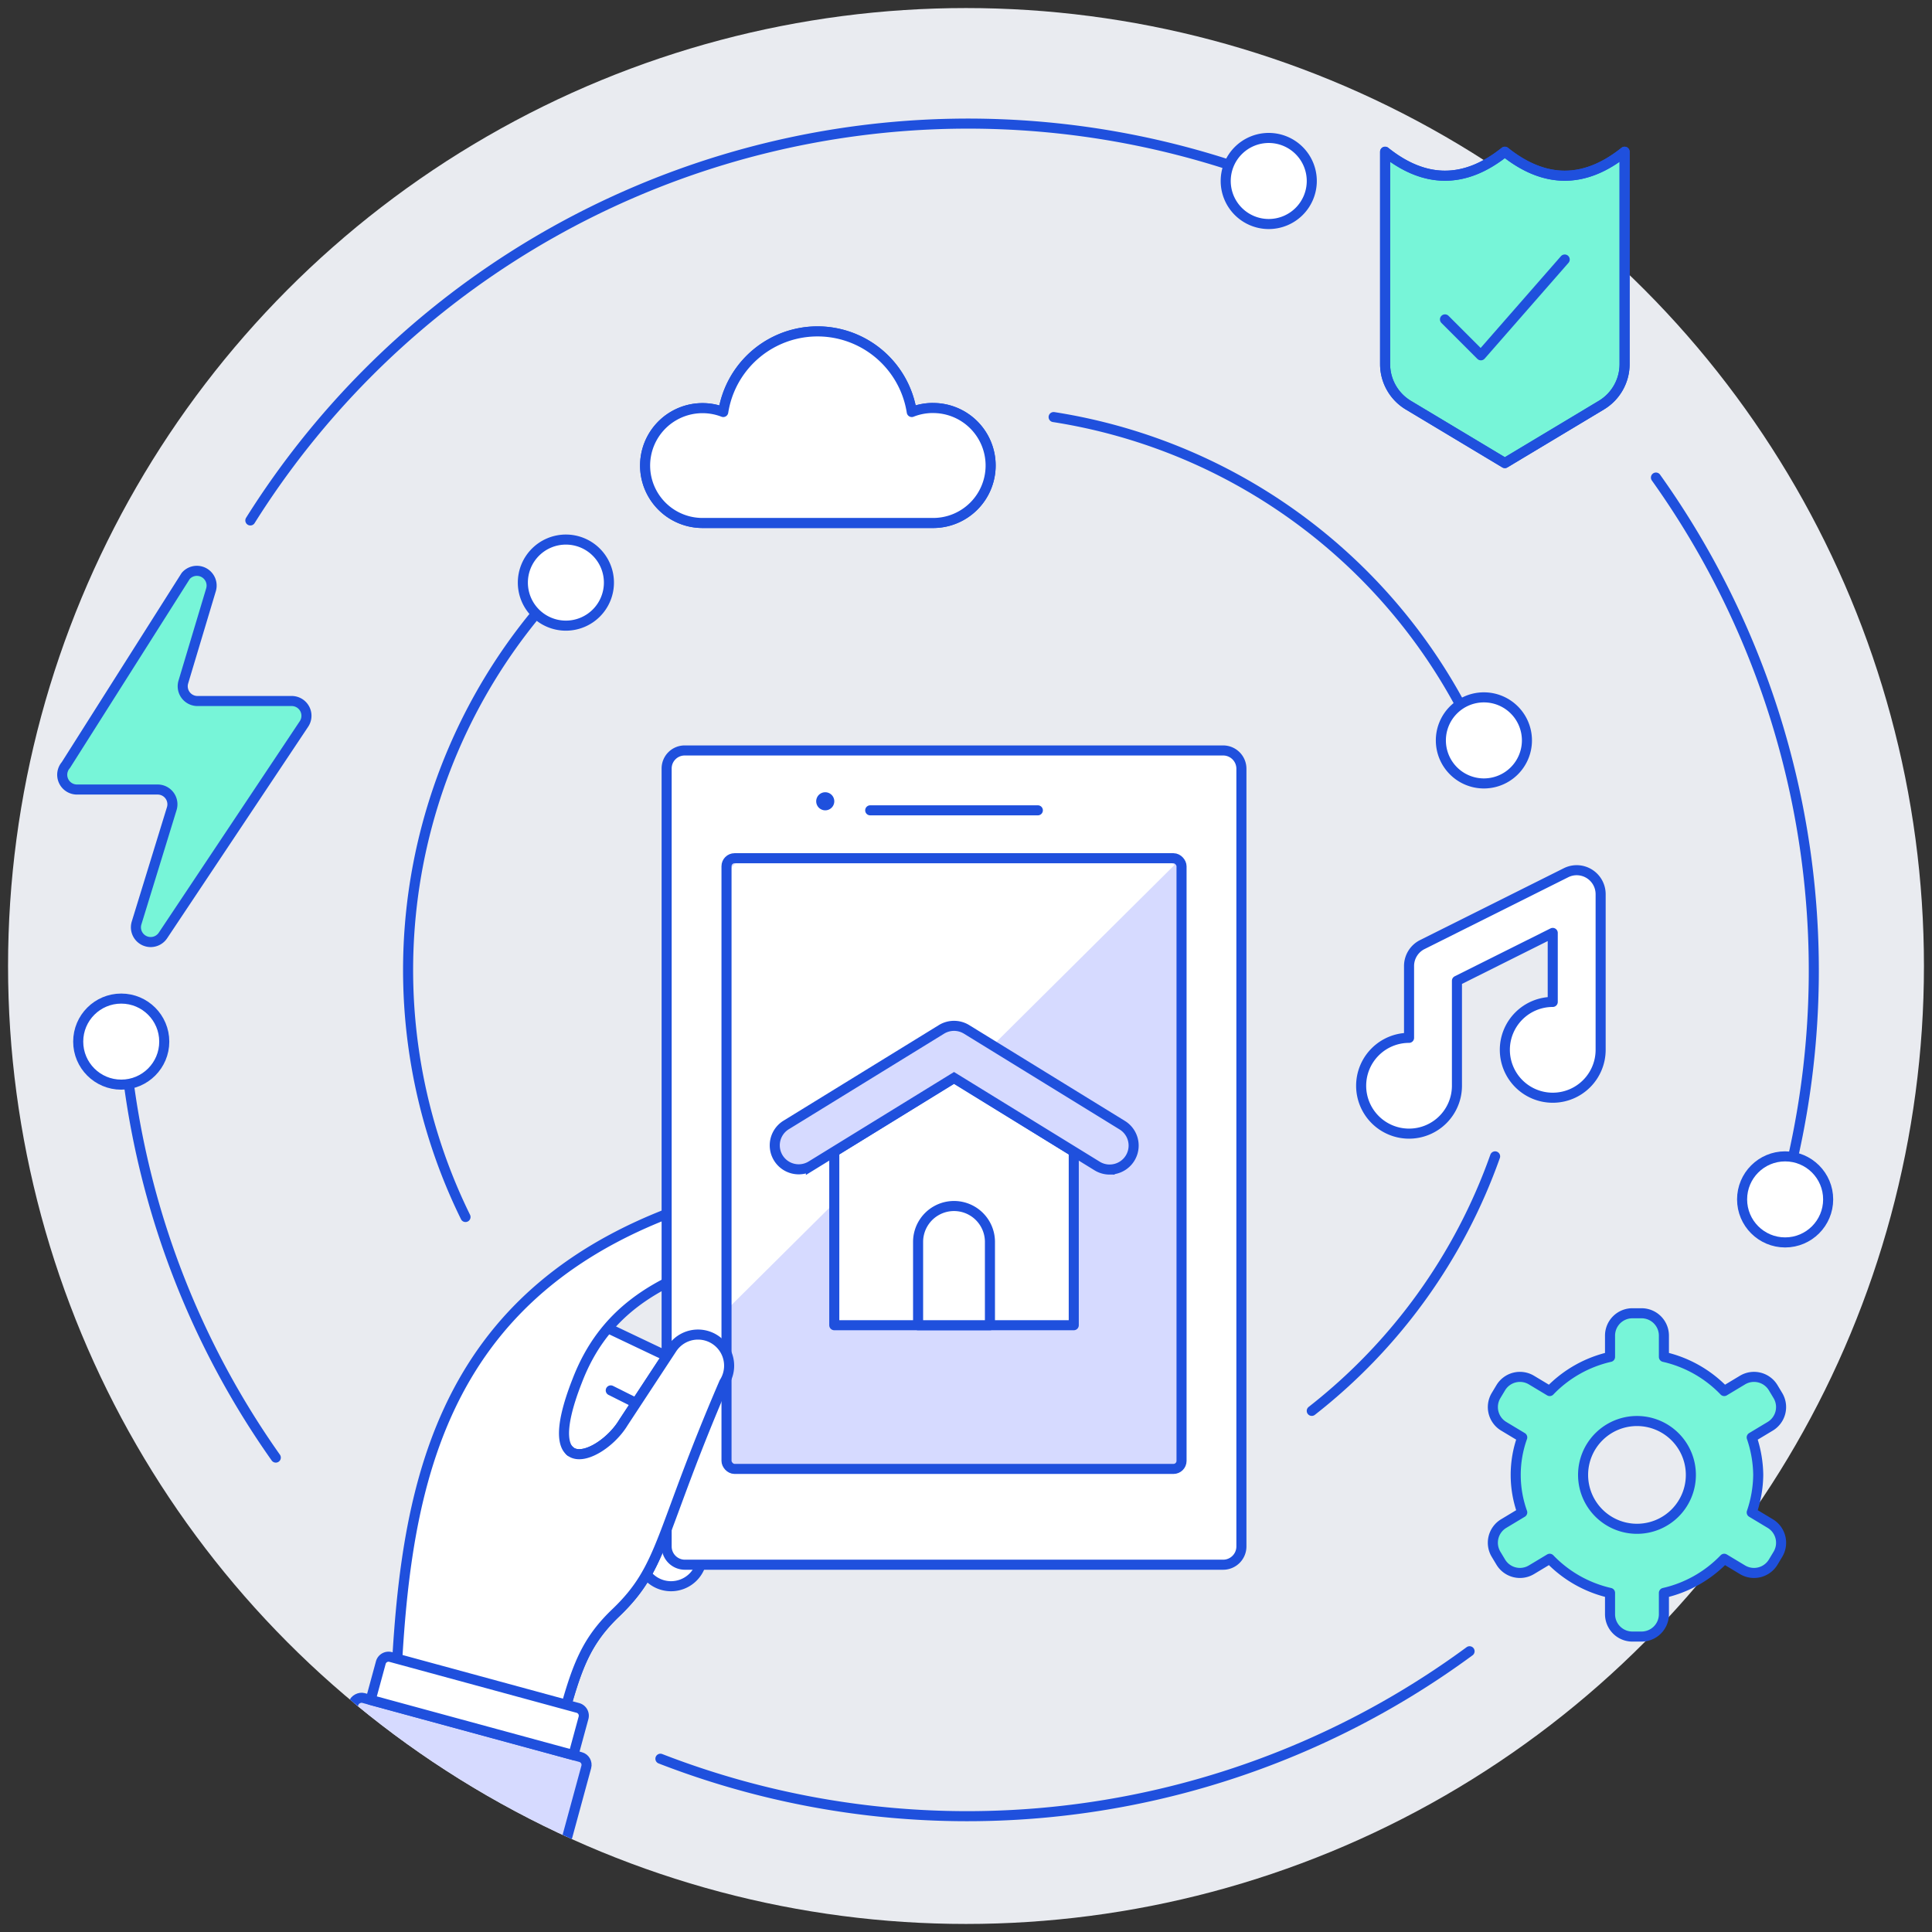 <svg xmlns="http://www.w3.org/2000/svg" viewBox="0 0 240 240">
<rect x="0" y="0" width="240" height="240" fill="#333333" stroke="none"/>
<defs>
<clipPath id="a">
<circle cx="120" cy="120" r="119" fill="none"/>
</clipPath>
</defs>
<circle cx="120" cy="120" r="119" fill="#e9ebf0"/>
<path fill="#77f5d8" stroke="#1f50dd" stroke-linecap="round" stroke-linejoin="round" stroke-width="1.25" d="M218.414 183.219a14.9 14.9 0 0 0-.81-4.659l2.3-1.383a2.783 2.783 0 0 0 .952-3.816l-.583-.97a2.78 2.78 0 0 0-3.817-.952l-2.265 1.361a15 15 0 0 0-7.494-4.24v-2.641a2.78 2.78 0 0 0-2.781-2.781h-1.13a2.78 2.78 0 0 0-2.782 2.781v2.641a15 15 0 0 0-7.494 4.24l-2.266-1.361a2.78 2.78 0 0 0-3.816.952l-.583.97a2.783 2.783 0 0 0 .952 3.816l2.3 1.383a13.8 13.8 0 0 0 0 9.318l-2.3 1.383a2.78 2.78 0 0 0-.952 3.816l.583.97a2.78 2.78 0 0 0 3.816.952l2.266-1.362a15 15 0 0 0 7.494 4.24v2.642a2.78 2.78 0 0 0 2.782 2.781h1.13a2.78 2.78 0 0 0 2.781-2.781v-2.642a15 15 0 0 0 7.494-4.24l2.267 1.363a2.783 2.783 0 0 0 3.817-.952l.583-.97a2.783 2.783 0 0 0-.952-3.816l-2.3-1.383a14.9 14.9 0 0 0 .808-4.66m-15.061 6.693a6.694 6.694 0 1 1 6.692-6.693 6.69 6.69 0 0 1-6.692 6.693m-1.54-144.681a5.95 5.95 0 0 1-2.889 5.1l-11.986 7.192-11.987-7.192a5.95 5.95 0 0 1-2.888-5.1V18.85q7.443 5.952 14.875 0 7.446 5.952 14.875 0z"/>
<path fill="none" stroke="#1f50dd" stroke-linejoin="round" stroke-width="1.25" d="M201.813 45.231a5.95 5.95 0 0 1-2.889 5.1l-11.986 7.192-11.987-7.192a5.95 5.95 0 0 1-2.888-5.1V18.85q7.443 5.952 14.875 0 7.446 5.952 14.875 0z"/>
<path fill="none" stroke="#1f50dd" stroke-linecap="round" stroke-linejoin="round" stroke-width="1.25" d="m179.5 39.675 4.463 4.463 10.412-11.901"/>
<g clip-path="url(#a)">
<path fill="#fff" stroke="#1f50dd" stroke-linecap="round" stroke-linejoin="round" stroke-width="1.25" d="m99.557 183.058-10.124-10.881a9 9 0 0 0-2.5-1.761L74.8 164.649c-1.433-1.583-1.7.678-3.288 2.111s-6.12 7.662-4.687 9.246l12.719 13.669-.05 3.409a3.866 3.866 0 0 0 7.73.192 3.867 3.867 0 0 0 5.672-4.115l-.465-2.412 1.394 1.5a3.868 3.868 0 0 0 5.735-5.191z"/>
<path fill="none" stroke="#1f50dd" stroke-miterlimit="10" stroke-width="1.25" d="m84.365 185.791.933 4.836a3.868 3.868 0 0 0 7.595-1.466m-6.453-8.846 7.383 7.934"/>
<path fill="none" stroke="#1f50dd" stroke-linecap="round" stroke-linejoin="round" stroke-width="1.25" d="m79.028 174.299-3.158-1.58"/>
<path fill="#fff" d="M68.838 217.386 49.059 212c0-.012.007-.024.01-.037 1.019-25.228 3.919-52.058 38.741-62.9l1.985-.625a3.868 3.868 0 1 1 2.32 7.38l-1.984.624c-8.777 2.762-15.186 6.585-18.451 15.148-5.048 12.885 3.114 9.508 5.755 5.131l6.015-9.154a3.867 3.867 0 0 1 6.516 4.167c-8.134 18.87-7.489 22.9-13.47 28.613-4.464 4.266-5.206 8.03-7.658 17.039"/>
<path fill="none" stroke="#1f50dd" stroke-linecap="round" stroke-linejoin="round" stroke-width="1.25" d="M68.838 217.386 49.059 212c0-.012.007-.024.01-.037 1.019-25.228 3.919-52.058 38.741-62.9l1.985-.625a3.868 3.868 0 1 1 2.32 7.38l-1.984.624c-8.777 2.762-15.186 6.585-18.451 15.148-5.048 12.885 3.114 9.508 5.755 5.131l6.015-9.154a3.867 3.867 0 0 1 6.516 4.167c-8.134 18.87-7.489 22.9-13.47 28.613-4.464 4.266-5.206 8.03-7.658 17.039"/>
<path fill="#fff" d="M85.051 93.225h66.892a2.27 2.27 0 0 1 2.269 2.269v96.612a2.27 2.27 0 0 1-2.269 2.269H85.081a2.27 2.27 0 0 1-2.269-2.269V95.464a2.24 2.24 0 0 1 2.239-2.239"/>
<rect width="56.525" height="75.862" x="90.25" y="106.612" fill="#d6daff" rx="1"/>
<path fill="#fff" d="M145.885 107.466a2.97 2.97 0 0 0-2.085-.854H93.225a2.975 2.975 0 0 0-2.975 2.976v53.139z"/>
<path fill="none" stroke="#1f50dd" stroke-linejoin="round" stroke-width="1.25" d="M85.051 93.225h66.892a2.27 2.27 0 0 1 2.269 2.269v96.612a2.27 2.27 0 0 1-2.269 2.269H85.081a2.27 2.27 0 0 1-2.269-2.269V95.464a2.24 2.24 0 0 1 2.239-2.239z"/>
<rect width="56.525" height="75.862" x="90.25" y="106.612" fill="none" stroke="#1f50dd" stroke-linejoin="round" stroke-width="1.25" rx="1"/>
<path fill="none" stroke="#1f50dd" stroke-linecap="round" stroke-linejoin="round" stroke-width="1.25" d="M108.1 100.662h20.825"/>
<path fill="#1f50dd" d="M102.51 98.416a1.123 1.123 0 1 0 1.128 1.123 1.125 1.125 0 0 0-1.128-1.123"/>
<path fill="#fff" stroke="#1f50dd" stroke-linecap="round" stroke-linejoin="round" stroke-width="1.25" d="m118.512 133.903-14.875 9.155v21.566h29.75v-21.566z"/>
<path fill="#d6daff" stroke="#1f50dd" stroke-miterlimit="10" stroke-width="1.25" d="M137.847 145.286a2.97 2.97 0 0 1-1.558-.441L118.512 133.9l-17.777 10.942a2.976 2.976 0 0 1-3.121-5.067l19.338-11.9a2.98 2.98 0 0 1 3.12 0l19.338 11.9a2.975 2.975 0 0 1-1.563 5.508z"/>
<path fill="#fff" stroke="#1f50dd" stroke-linecap="round" stroke-linejoin="round" stroke-width="1.25" d="M122.974 164.624h-8.925v-10.413a4.463 4.463 0 0 1 8.925 0z"/>
<path fill="none" stroke="#1f50dd" stroke-linecap="round" stroke-linejoin="round" stroke-width="1.25" d="M185.727 143.648a69.64 69.64 0 0 1-22.774 31.615M34.26 181.066a104.55 104.55 0 0 1-18.242-46.331m166.536 70.39A105.3 105.3 0 0 1 82.04 218.477M205.708 59.325a105.4 105.4 0 0 1 17.05 84.322M31.1 64.65a105.28 105.28 0 0 1 121.56-44.185"/>
<path fill="#fff" stroke="#1f50dd" stroke-linecap="round" stroke-linejoin="round" stroke-width="1.25" d="M162.954 22.482a5.346 5.346 0 1 1-5.346-5.345 5.347 5.347 0 0 1 5.346 5.345"/>
<circle cx="221.755" cy="148.993" r="5.345" fill="#fff" stroke="#1f50dd" stroke-linecap="round" stroke-linejoin="round" stroke-width="1.25"/>
<circle cx="15.06" cy="129.393" r="5.345" fill="#fff" stroke="#1f50dd" stroke-linecap="round" stroke-linejoin="round" stroke-width="1.25"/>
<path fill="none" stroke="#1f50dd" stroke-linecap="round" stroke-linejoin="round" stroke-width="1.25" d="M57.827 151.179A69.55 69.55 0 0 1 66.6 76.236m64.286-24.426a69.56 69.56 0 0 1 50.5 35.717"/>
<path fill="#fff" stroke="#1f50dd" stroke-linecap="round" stroke-linejoin="round" stroke-width="1.25" d="M75.643 72.374a5.346 5.346 0 1 1-5.343-5.346 5.345 5.345 0 0 1 5.343 5.346m114.038 19.6a5.346 5.346 0 1 1-5.345-5.345 5.346 5.346 0 0 1 5.345 5.345M70.812 180.267c1.54 1.3 5.055-.945 6.623-3.544l6.015-9.154a3.867 3.867 0 0 1 6.516 4.167c-8.134 18.87-7.489 22.9-13.47 28.613-4.464 4.264-5.206 8.028-7.658 17.037l-9.663-2.63"/>
<rect width="13.536" height="29.972" x="50.087" y="206.144" fill="#d6daff" rx="1" transform="rotate(-74.778 56.855 221.13)"/>
<rect width="13.536" height="29.972" x="50.087" y="206.144" fill="none" stroke="#1f50dd" stroke-linejoin="round" stroke-width="1.25" rx="1" transform="rotate(-74.778 56.855 221.13)"/>
<path fill="#fff" stroke="#1f50dd" stroke-linecap="round" stroke-linejoin="round" stroke-width="1.25" d="m72.488 213.393-1.26 4.631-25.184-6.853 1.26-4.631a1 1 0 0 1 1.227-.703l23.255 6.328a1 1 0 0 1 .702 1.228"/>
<path fill="#fff" stroke="#1f50dd" stroke-linejoin="round" stroke-width="1.25" d="M115.834 50.682a7.1 7.1 0 0 0-2.57.5 11.853 11.853 0 0 0-23.419 0 7.133 7.133 0 1 0-2.57 13.785h28.559a7.141 7.141 0 1 0 0-14.281z"/>
<path fill="#fff" stroke="#1f50dd" stroke-linejoin="round" stroke-width="1.25" d="M115.834 50.682a7.1 7.1 0 0 0-2.57.5 11.853 11.853 0 0 0-23.419 0 7.133 7.133 0 1 0-2.57 13.785h28.559a7.141 7.141 0 1 0 0-14.281z"/>
<path fill="#fff" stroke="#1f50dd" stroke-linecap="round" stroke-linejoin="round" stroke-width="1.25" d="M197.426 108.546a2.96 2.96 0 0 0-2.894-.13l-17.85 8.923a2.98 2.98 0 0 0-1.645 2.661v8.925a5.95 5.95 0 1 0 5.95 5.95v-13.036l11.9-5.948v8.572a5.95 5.95 0 1 0 5.95 5.949v-19.335a2.98 2.98 0 0 0-1.411-2.531"/>
<path fill="#77f5d8" stroke="#1f50dd" stroke-linecap="round" stroke-linejoin="round" stroke-width="1.25" d="M26.21 73.272a1.832 1.832 0 0 0-3.14-1.727L8.177 95.046a1.832 1.832 0 0 0 1.385 3.032h10.024a1.834 1.834 0 0 1 1.752 2.372l-4.37 14.2a1.832 1.832 0 0 0 3.276 1.556l17.518-26.275a1.833 1.833 0 0 0-1.524-2.849H24.531a1.833 1.833 0 0 1-1.756-2.359z"/>
</g>
</svg>
